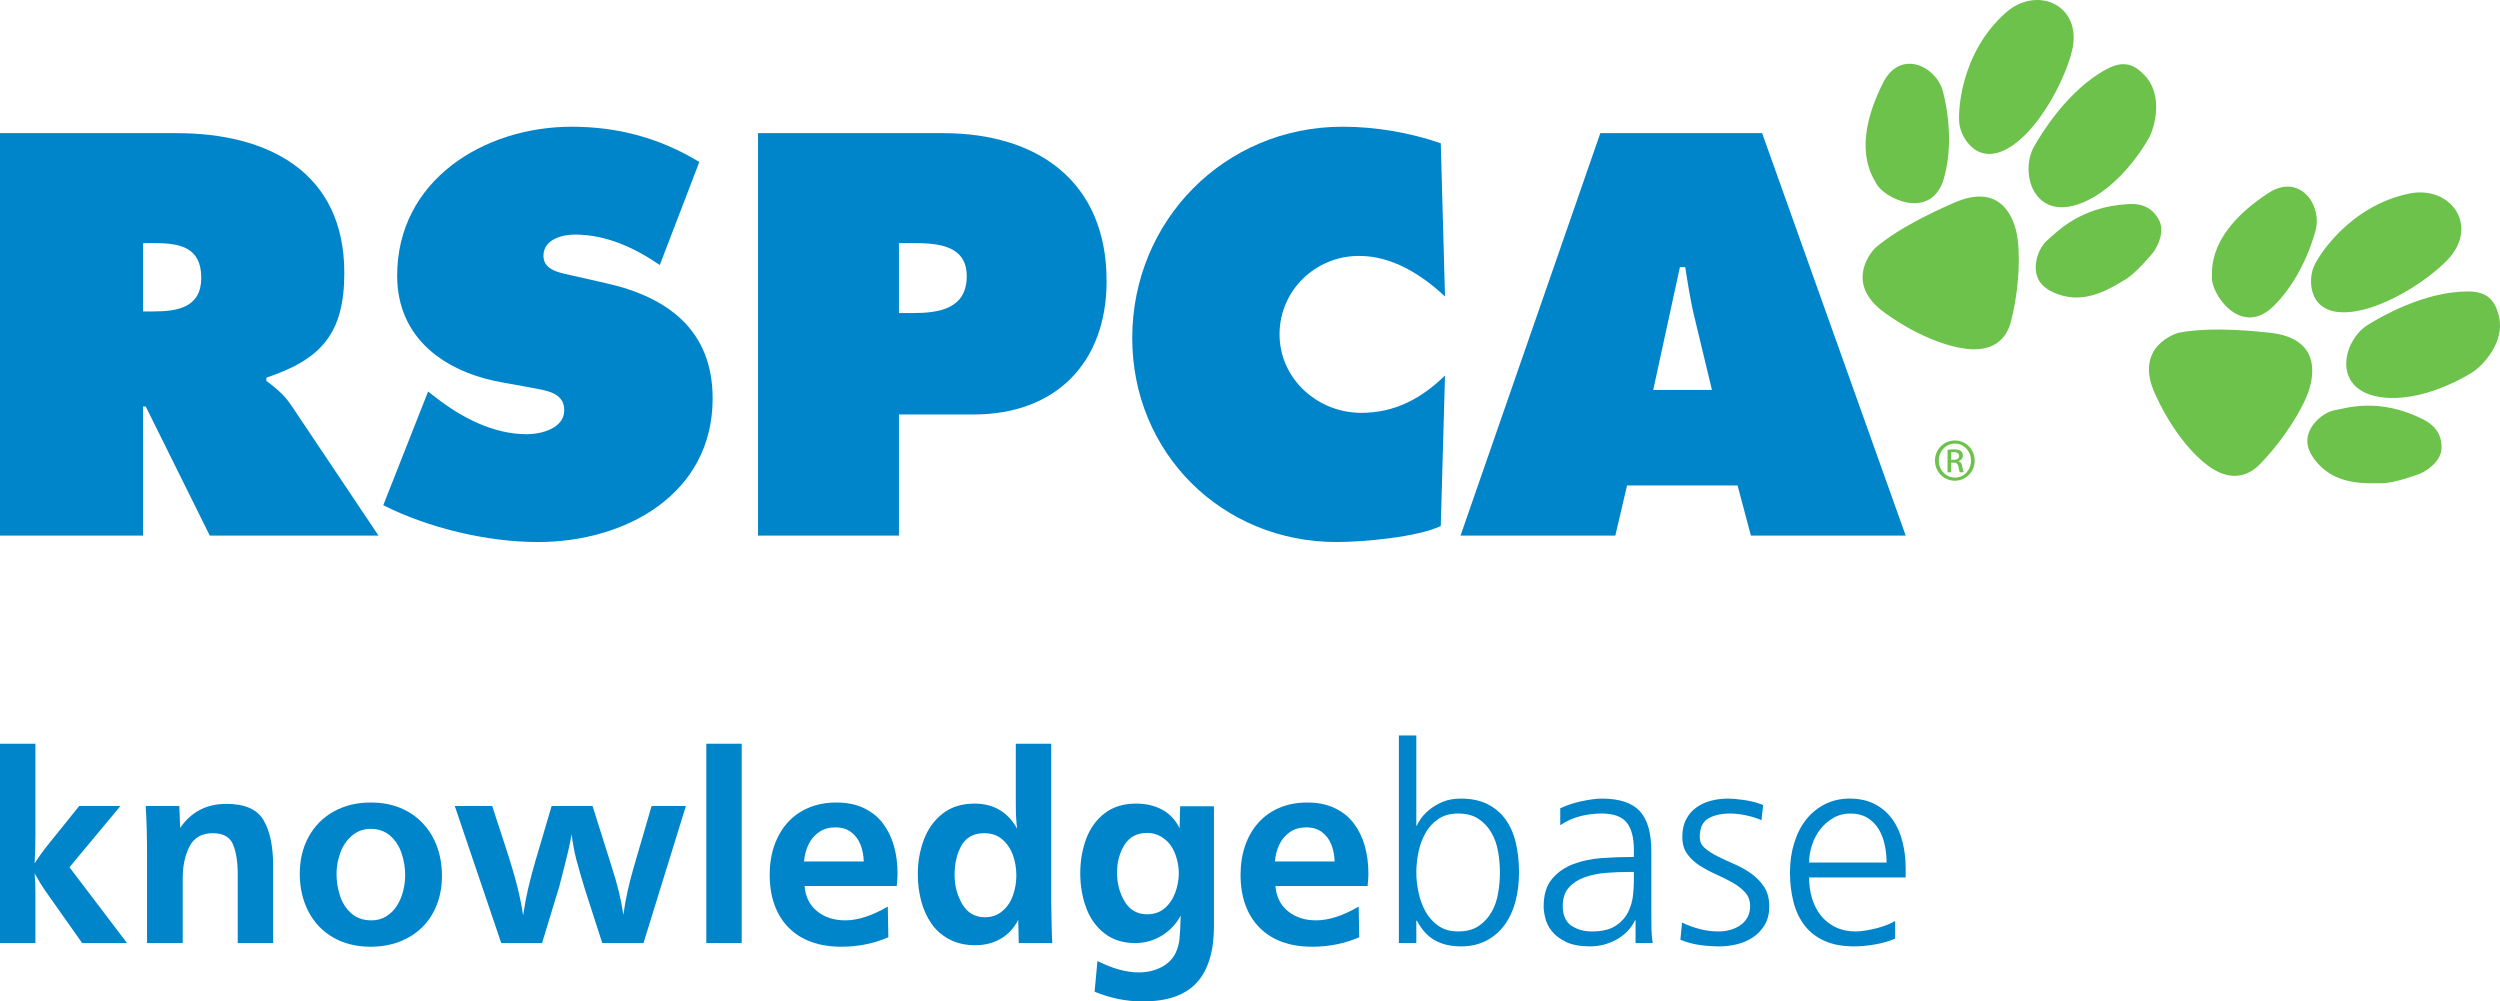 <?xml version="1.0" encoding="UTF-8"?>
<svg id="Layer_1" data-name="Layer 1" xmlns="http://www.w3.org/2000/svg" viewBox="0 0 1920 769.115">
  <defs>
    <style>
      .cls-1 {
        fill: #0085ca;
      }

      .cls-2 {
        fill: #6cc24a;
      }
    </style>
  </defs>
  <g>
    <path class="cls-2" d="M1918.833,241.454c-2.992-10.548-8.247-17.573-23.373-17.623-34.194-.089-68.438,20.4-76.869,25.591-19.664,12.127-28.361,50.777,10.828,55.728,29.312,3.709,61.161-13.819,70.099-19.684,5.54-3.664,25.471-22.06,19.316-44.013"/>
    <path class="cls-2" d="M1778.521,176.236c4.672-19.227-12.609-43.63-36.672-27.829-47.145,31.002-42.688,59.674-43.113,64.222-1.065,12.526,22.149,47.247,47.386,22.447,24.336-23.905,32.4-58.84,32.4-58.84"/>
    <path class="cls-2" d="M1879.587,199.657c25.053-26.108,2.574-57.643-29.503-50.971-45.756,9.538-70.873,48.841-73.776,57.846-4.031,12.564-1.623,38.916,34.245,32.273,24.672-4.552,54.606-24.076,69.034-39.148"/>
    <path class="cls-2" d="M1858.528,363.789c5.071-2.029,16.951-9.693,16.577-20.558-.171-4.045-.349-14.2-14.149-21.167-34.175-17.205-59.456-8.437-67.671-7.068-9.166,1.54-21.668,12.139-21.249,24.26,.311,9.42,8.964,18.897,16.089,23.683,14.979,10.067,35.094,7.975,40.52,8.178,9.927,.349,29.884-7.328,29.884-7.328"/>
    <path class="cls-2" d="M1742.837,255.521c-5.375-.552-42.517-5.129-69.269-.057-1.769,.323-35.164,10.339-18.58,46.866,17.927,39.48,39.48,54.675,43.069,56.919,3.537,2.225,20.964,14.321,37.686-2.884,18.796-19.36,33.256-43.195,37.643-57.053,4.152-13.097,7.499-39.893-30.549-43.791"/>
    <path class="cls-2" d="M1498.473,353.151h1.984c2.238,0,4.152-.811,4.152-2.948,0-1.522-1.091-2.992-4.152-2.992-.906,0-1.54,.044-1.984,.133v5.807Zm0,9.528h-2.752v-17.192c1.433-.216,2.802-.412,4.856-.412,2.611,0,4.336,.545,5.344,1.28,1.021,.774,1.566,1.94,1.566,3.588,0,2.269-1.483,3.625-3.359,4.177v.133c1.515,.273,2.58,1.636,2.903,4.178,.406,2.687,.806,3.702,1.116,4.247h-2.904c-.425-.545-.824-2.13-1.154-4.387-.425-2.193-1.509-3.005-3.727-3.005h-1.889v7.392Zm2.859-21.991c-6.77,0-12.343,5.813-12.343,13.027,0,7.316,5.572,13.078,12.412,13.078,6.859,.069,12.33-5.762,12.33-13.008,0-7.284-5.471-13.097-12.33-13.097h-.069Zm.069-2.397c8.419,0,15.164,6.84,15.164,15.423,0,8.691-6.745,15.481-15.233,15.481-8.425,0-15.284-6.789-15.284-15.481,0-8.584,6.859-15.423,15.284-15.423h.069Z"/>
    <path class="cls-2" d="M1491.893,69.376c-5.54-19.014-32.66-31.582-45.63-5.895-25.471,50.333-7.392,72.996-5.451,77.151,5.28,11.405,42.713,29.969,52.26-4.104,9.192-32.866-1.179-67.151-1.179-67.151"/>
    <path class="cls-2" d="M1500.388,155.884c-4.957,2.197-39.436,16.723-60.096,34.426-1.395,1.16-25.383,26.479,7.17,49.896,35.208,25.325,61.471,27.778,65.687,27.969,4.215,.133,25.325,1.978,31.271-21.275,6.694-26.143,7.353-54.007,4.273-68.21-2.954-13.436-13.376-38.324-48.305-22.805"/>
    <path class="cls-2" d="M1591.216,39.391c8.748-35.112-26.441-51.287-50.949-29.521-34.954,31.008-37.166,77.617-35.214,86.879,2.764,12.897,17.953,34.568,45.782,10.951,19.131-16.228,35.354-48.067,40.381-68.309"/>
    <path class="cls-2" d="M1646.779,57.541c-7.638-7.879-15.613-11.559-28.938-4.421-30.149,16.146-50.542,50.451-55.475,59.021-11.556,20.038-.843,58.156,35.988,43.908,27.556-10.685,47.253-41.201,52.311-50.628,3.163-5.854,11.943-31.516-3.886-47.88"/>
    <path class="cls-2" d="M1653.455,194.094c3.423-4.279,9.902-16.841,4.145-26.064-2.142-3.445-7.379-12.165-22.776-11.328-38.194,2.073-55.779,22.279-62.22,27.556-7.195,5.883-12.767,21.3-6.371,31.617,4.951,8.007,17.174,11.924,25.731,12.533,17.997,1.261,34.409-10.548,39.227-13.097,8.773-4.621,22.263-21.217,22.263-21.217"/>
    <path class="cls-1" d="M109.89,239.191h7.784c18.447,0,36.891-2.884,36.891-25.832,0-23.784-16.805-26.653-36.073-26.653h-8.602v52.485ZM0,102.254H135.706c69.687,0,128.737,29.516,128.737,107.399,0,46.736-18.039,66.425-59.856,80.359v2.466c5.744,4.508,12.711,9.42,18.856,18.46l67.256,100.426H161.121l-49.212-99.203h-2.019v99.203H0V102.254Z"/>
    <path class="cls-1" d="M328.787,300.669l5.765,4.513c20.07,15.582,44.257,28.298,70.087,28.298,11.072,0,28.707-4.5,28.707-18.466,0-13.927-14.783-15.157-25.021-17.211l-22.543-4.089c-43.883-7.797-80.767-33.629-80.767-82.004,0-73.383,66.837-114.391,134.061-114.391,35.253,0,67.652,8.608,97.992,27.084l-30.339,79.117c-19.284-13.135-40.99-23.363-65.18-23.363-9.851,0-24.191,3.68-24.191,16.384,0,11.477,13.927,13.113,22.542,15.17l25.408,5.757c47.569,10.662,81.998,36.063,81.998,88.54,0,73.801-67.227,110.284-134.068,110.284-38.932,0-84.016-10.669-118.879-28.286l34.428-87.335Z"/>
    <path class="cls-1" d="M690.394,240.414h11.075c19.664,0,40.989-3.277,40.989-28.279,0-24.204-22.961-25.43-41.408-25.43h-10.656v53.709Zm-108.229-138.16h142.246c72.159,0,125.459,36.891,125.459,113.558,0,63.138-39.347,102.499-102.08,102.499h-57.395v93.054h-108.229V102.254Z"/>
    <path class="cls-1" d="M1109.765,227.698c-18.016-16.818-40.558-31.157-65.991-31.157-33.636,0-61.085,26.657-61.085,60.261,0,34.035,29.135,60.267,62.72,60.267,25.845,0,46.34-11.062,64.356-28.679l-3.258,115.596c-18.036,8.608-59.855,12.304-79.944,12.304-88.115,0-157.003-68.477-157.003-156.611,0-90.188,70.898-162.36,161.511-162.36,25.42,0,51.664,4.52,75.437,12.716l3.258,117.662Z"/>
    <path class="cls-1" d="M1314.775,299.446l-13.116-54.53c-3.303-13.11-5.331-26.657-7.385-39.76h-4.108l-20.488,94.29h45.097Zm-74.207,111.919h-118.886l107.374-309.11h124.255l110.258,309.11h-118.873l-10.238-38.524h-84.876l-9.015,38.524Z"/>
  </g>
  <g>
    <path class="cls-1" d="M97.569,724.275H63.108l-27.194-38.509c-3.254-4.635-6.367-9.653-9.342-15.05,.415,4.43,.623,9.031,.623,13.805v39.754H0v-153.1H27.195v70.996c0,6.92-.208,13.875-.623,20.864,3.389-5.19,6.365-9.376,8.927-12.56l25.326-31.451h31.658l-39.132,47.02,44.218,58.23Z"/>
    <path class="cls-1" d="M137.728,619.025l.624,16.816c8.443-12.317,20.276-18.476,35.502-18.476,14.118,0,23.633,4.17,28.548,12.508,4.914,8.339,7.371,20.051,7.371,35.135v59.268h-27.195v-52.936c0-9.342-1.194-16.919-3.581-22.732s-7.561-8.719-15.517-8.719c-8.511,0-14.497,3.408-17.957,10.223-3.461,6.816-5.189,14.895-5.189,24.236v49.926h-27.402v-66.949c0-14.877-.347-27.644-1.038-38.301h25.836Z"/>
    <path class="cls-1" d="M339.415,672.584c0,8.096-1.315,15.518-3.944,22.265-2.631,6.746-6.35,12.491-11.158,17.23-4.811,4.741-10.571,8.425-17.282,11.055-6.712,2.628-14.186,3.944-22.42,3.944-10.864,0-20.414-2.354-28.648-7.058-8.236-4.705-14.584-11.348-19.047-19.93-4.463-8.579-6.695-18.233-6.695-28.959,0-10.725,2.284-20.24,6.851-28.544,4.567-8.303,10.984-14.755,19.254-19.358,8.268-4.601,17.765-6.902,28.492-6.902,8.304,0,15.829,1.385,22.576,4.152,6.747,2.768,12.508,6.695,17.282,11.781,4.775,5.086,8.424,11.055,10.951,17.905,2.525,6.851,3.789,14.324,3.789,22.42Zm-28.233-.571c0-5.667-.918-11.228-2.751-16.687-1.834-5.459-4.759-9.95-8.771-13.474-4.014-3.523-8.962-5.286-14.843-5.286-5.605,0-10.431,1.729-14.48,5.184s-7.042,7.86-8.978,13.214c-1.938,5.355-2.906,10.76-2.906,16.218,0,5.874,.916,11.539,2.75,16.998,1.833,5.459,4.757,9.933,8.771,13.423,4.012,3.489,9.098,5.233,15.258,5.233,4.36,0,8.2-1.052,11.522-3.16,3.321-2.107,6.02-4.801,8.096-8.083,2.076-3.282,3.649-6.979,4.723-11.09,1.072-4.111,1.609-8.275,1.609-12.489Z"/>
    <path class="cls-1" d="M526.768,619.025l-32.573,105.25h-31.64l-13.174-40.792c-2.974-9.687-5.222-17.455-6.743-23.303-1.521-5.846-2.731-12.334-3.63-19.461-.83,4.706-1.697,8.978-2.595,12.818-.899,3.841-2.006,8.288-3.32,13.338-1.314,5.052-2.523,9.792-3.63,14.22l-13.174,43.179h-31.329l-35.685-105.25h28.735l12.344,37.886c5.67,17.578,9.475,32.939,11.411,46.086,1.106-7.473,2.402-14.392,3.889-20.76,1.487-6.365,3.304-13.25,5.448-20.655l12.551-42.557h31.433l14.937,47.436c4.219,12.871,7.123,24.911,8.714,36.121,1.59-11.625,4.253-23.803,7.988-36.536l13.694-47.02h26.348Z"/>
    <path class="cls-1" d="M569.635,724.275h-27.195v-153.1h27.195v153.1Z"/>
    <path class="cls-1" d="M681.839,696.25l.415,23.562c-11.142,4.843-23.182,7.266-36.121,7.266-8.651,0-16.348-1.23-23.095-3.686-6.747-2.455-12.508-6.088-17.282-10.898-4.775-4.809-8.407-10.622-10.899-17.438-2.491-6.814-3.737-14.584-3.737-23.302,0-8.026,1.158-15.414,3.477-22.161,2.317-6.747,5.657-12.593,10.016-17.541,4.359-4.947,9.739-8.806,16.14-11.574,6.4-2.767,13.649-4.152,21.746-4.152,7.888,0,14.843,1.42,20.863,4.256,6.02,2.838,10.915,6.747,14.687,11.729,3.771,4.981,6.591,10.743,8.459,17.281,1.869,6.54,2.802,13.719,2.802,21.538,0,1.385-.036,2.423-.104,3.114-.07,.693-.14,1.557-.208,2.596-.07,1.037-.174,2.249-.312,3.632h-70.789c.691,8.304,3.926,14.775,9.705,19.411,5.777,4.637,12.956,6.954,21.538,6.954,9.687,0,20.586-3.529,32.696-10.587Zm-18.476-34.668c-.14-4.705-.986-9.031-2.543-12.975s-3.944-7.126-7.162-9.55c-3.218-2.421-7.214-3.632-11.989-3.632-4.914,0-9.118,1.193-12.611,3.581-3.495,2.388-6.194,5.553-8.096,9.497-1.904,3.944-3.062,8.304-3.477,13.079h45.878Z"/>
    <path class="cls-1" d="M808.16,724.275h-25.742l-.415-17.947c-3.114,6.329-7.561,11.178-13.338,14.55-5.778,3.372-12.3,5.058-19.566,5.058-7.613,0-14.272-1.505-19.981-4.515-5.709-3.01-10.328-7.075-13.857-12.196-3.529-5.12-6.142-10.933-7.837-17.438-1.696-6.503-2.543-13.32-2.543-20.448,0-9.41,1.557-18.25,4.671-26.52,3.114-8.268,7.94-14.946,14.479-20.033,6.539-5.086,14.687-7.629,24.444-7.629,7.334,0,13.735,1.626,19.202,4.878,5.466,3.253,9.965,8.062,13.494,14.427-.693-5.12-1.038-11.348-1.038-18.683v-46.604h27.195v122.48c.138,6.783,.26,12.733,.364,17.853,.104,5.121,.259,9.377,.467,12.767Zm-27.61-51.95c0-5.457-.866-10.621-2.595-15.493-1.73-4.87-4.447-8.912-8.148-12.125-3.703-3.211-8.288-4.818-13.753-4.818-8.166,0-14.03,3.127-17.594,9.378-3.565,6.253-5.346,13.8-5.346,22.642,0,8.29,1.972,15.787,5.916,22.489s9.757,10.052,17.438,10.052c5.189,0,9.635-1.572,13.338-4.715,3.701-3.144,6.418-7.151,8.148-12.021,1.729-4.87,2.595-10.001,2.595-15.39Z"/>
    <path class="cls-1" d="M906.351,619.233h25.949v92.275c0,19.028-4.377,33.387-13.13,43.075-8.755,9.687-22.645,14.531-41.674,14.531-12.318,0-24.6-2.491-36.848-7.473l2.18-23.562c5.605,2.767,11.019,4.912,16.244,6.436,5.224,1.521,10.5,2.283,15.829,2.283,5.95,0,11.521-1.281,16.711-3.84,5.19-2.561,8.961-6.297,11.314-11.21,1.591-3.321,2.577-6.99,2.958-11.002,.379-4.012,.675-9.861,.882-17.542-3.461,6.436-8.304,11.557-14.532,15.362-6.228,3.806-13.01,5.709-20.344,5.709-9.481,0-17.422-2.525-23.821-7.577-6.402-5.051-11.072-11.659-14.013-19.825-2.942-8.165-4.412-16.883-4.412-26.157,0-9.479,1.505-18.284,4.515-26.416,3.01-8.13,7.733-14.687,14.169-19.669,6.435-4.982,14.495-7.473,24.184-7.473,7.611,0,14.288,1.556,20.033,4.67,5.743,3.114,10.206,7.855,13.39,14.22l.415-16.815Zm-1.038,51.276c0-3.529-.519-7.197-1.557-11.003-1.038-3.804-2.543-7.143-4.515-10.016-1.972-2.87-4.551-5.223-7.733-7.058-3.184-1.832-6.679-2.75-10.483-2.75-7.751,0-13.545,3.046-17.386,9.134-3.841,6.09-5.761,13.252-5.761,21.486,0,8.166,1.954,15.518,5.864,22.057,3.909,6.54,9.67,9.809,17.282,9.809,5.397,0,9.895-1.557,13.493-4.671,3.597-3.114,6.296-7.126,8.096-12.04,1.799-4.912,2.699-9.895,2.699-14.946Z"/>
    <path class="cls-1" d="M1043.467,696.25l.415,23.562c-11.142,4.843-23.182,7.266-36.121,7.266-8.65,0-16.348-1.23-23.094-3.686-6.747-2.455-12.508-6.088-17.282-10.898-4.774-4.809-8.407-10.622-10.899-17.438-2.491-6.814-3.736-14.584-3.736-23.302,0-8.026,1.158-15.414,3.477-22.161s5.657-12.593,10.016-17.541c4.36-4.947,9.74-8.806,16.141-11.574,6.399-2.767,13.649-4.152,21.745-4.152,7.889,0,14.843,1.42,20.863,4.256,6.021,2.838,10.915,6.747,14.688,11.729,3.771,4.981,6.591,10.743,8.459,17.281,1.869,6.54,2.803,13.719,2.803,21.538,0,1.385-.036,2.423-.104,3.114-.069,.693-.139,1.557-.207,2.596-.069,1.037-.173,2.249-.311,3.632h-70.789c.691,8.304,3.926,14.775,9.704,19.411,5.777,4.637,12.957,6.954,21.538,6.954,9.687,0,20.587-3.529,32.696-10.587Zm-18.476-34.668c-.139-4.705-.986-9.031-2.542-12.975-1.557-3.944-3.944-7.126-7.162-9.55-3.218-2.421-7.215-3.632-11.989-3.632-4.914,0-9.118,1.193-12.611,3.581-3.495,2.388-6.194,5.553-8.096,9.497-1.904,3.944-3.061,8.304-3.477,13.079h45.877Z"/>
    <path class="cls-1" d="M1074.346,564.843h13.393v69.299h.425c.425-1.275,1.451-3.082,3.082-5.42,1.628-2.338,3.826-4.64,6.589-6.908,2.764-2.266,6.129-4.251,10.098-5.952,3.966-1.7,8.642-2.551,14.03-2.551,7.935,0,14.737,1.419,20.407,4.252,5.666,2.836,10.31,6.769,13.924,11.798,3.613,5.032,6.235,11.021,7.865,17.962,1.627,6.946,2.444,14.528,2.444,22.746,0,8.077-.923,15.554-2.763,22.426-1.844,6.876-4.644,12.861-8.397,17.962-3.757,5.102-8.433,9.108-14.03,12.011-5.601,2.903-12.084,4.358-19.451,4.358-7.795,0-14.455-1.561-19.982-4.677-5.526-3.115-10.133-8.147-13.817-15.093h-.425v17.219h-13.393v-159.432Zm76.209,89.281c-.923-5.384-2.624-10.236-5.102-14.561-2.481-4.322-5.776-7.865-9.885-10.629-4.112-2.764-9.354-4.145-15.731-4.145-6.094,0-11.196,1.418-15.305,4.251-4.113,2.836-7.407,6.483-9.885,10.948-2.482,4.464-4.251,9.354-5.314,14.668s-1.594,10.452-1.594,15.412c0,4.962,.564,10.097,1.7,15.411,1.132,5.314,2.94,10.204,5.42,14.668,2.478,4.464,5.773,8.114,9.886,10.948,4.109,2.836,9.141,4.251,15.092,4.251,6.377,0,11.619-1.381,15.731-4.145,4.109-2.763,7.404-6.304,9.885-10.629,2.478-4.321,4.179-9.173,5.102-14.561,.919-5.385,1.381-10.699,1.381-15.943,0-5.242-.462-10.556-1.381-15.944Z"/>
    <path class="cls-1" d="M1256.098,706.844h-.425c-1.561,3.262-3.581,6.132-6.058,8.61-2.481,2.481-5.281,4.57-8.397,6.27-3.119,1.701-6.377,2.976-9.779,3.826-3.401,.851-6.802,1.276-10.204,1.276-7.652,0-13.818-1.136-18.494-3.401-4.676-2.266-8.29-4.995-10.842-8.184-2.55-3.188-4.251-6.553-5.101-10.098-.85-3.54-1.275-6.516-1.275-8.928,0-9.068,2.159-16.156,6.483-21.258,4.321-5.101,9.779-8.891,16.368-11.373,6.589-2.478,13.781-4.002,21.576-4.57,7.792-.565,15.233-.85,22.32-.85h2.551v-5.527c0-9.353-1.844-16.331-5.527-20.938-3.687-4.604-10.064-6.908-19.131-6.908-5.67,0-11.161,.674-16.475,2.019-5.314,1.348-10.452,3.651-15.412,6.908v-12.967c2.126-.99,4.498-1.947,7.121-2.87,2.62-.919,5.385-1.7,8.29-2.338,2.903-.637,5.773-1.169,8.61-1.594,2.834-.425,5.454-.638,7.865-.638,13.461,0,23.17,3.189,29.123,9.567,5.951,6.377,8.928,16.653,8.928,30.823v47.83c0,4.394,.034,8.364,.107,11.904,.069,3.544,.388,7.158,.956,10.842h-13.18v-17.431Zm-1.275-37.201h-3.826c-5.813,0-11.728,.25-17.75,.744-6.026,.498-11.48,1.631-16.369,3.401-4.888,1.774-8.895,4.395-12.01,7.865-3.119,3.475-4.677,8.184-4.677,14.137,0,7.088,2.195,12.117,6.59,15.093,4.391,2.975,9.705,4.463,15.943,4.463,7.792,0,13.887-1.488,18.281-4.463,4.391-2.976,7.58-6.554,9.567-10.736,1.982-4.178,3.188-8.466,3.613-12.861,.425-4.391,.638-8.077,.638-11.054v-6.59Z"/>
    <path class="cls-1" d="M1291.811,708.544c4.109,1.986,8.536,3.614,13.286,4.889,4.746,1.276,9.742,1.913,14.986,1.913,3.116,0,6.129-.425,9.035-1.275,2.903-.85,5.491-2.089,7.759-3.72,2.265-1.628,4.038-3.647,5.314-6.058,1.275-2.407,1.913-5.172,1.913-8.29,0-4.251-1.275-7.792-3.826-10.629-2.551-2.834-5.776-5.348-9.673-7.546-3.9-2.195-8.077-4.285-12.542-6.271-4.464-1.982-8.646-4.215-12.542-6.695-3.9-2.478-7.121-5.454-9.673-8.929-2.551-3.471-3.826-7.829-3.826-13.073,0-5.385,.99-9.955,2.976-13.712,1.982-3.753,4.64-6.802,7.971-9.141,3.328-2.338,7.085-4.039,11.267-5.101,4.178-1.063,8.536-1.595,13.073-1.595,2.834,0,6.802,.356,11.905,1.063,5.101,.711,10.061,1.986,14.88,3.826l-1.275,11.692c-3.544-1.557-7.514-2.797-11.905-3.72-4.394-.919-8.433-1.381-12.117-1.381-6.945,0-12.578,1.275-16.899,3.826-4.325,2.551-6.483,7.301-6.483,14.243,0,3.401,1.308,6.238,3.932,8.503,2.62,2.269,5.916,4.394,9.885,6.377,3.966,1.986,8.254,3.969,12.861,5.952,4.604,1.985,8.892,4.394,12.861,7.227,3.966,2.836,7.261,6.238,9.885,10.204,2.62,3.969,3.933,8.928,3.933,14.88,0,5.813-1.206,10.665-3.614,14.562-2.411,3.9-5.457,7.051-9.141,9.46-3.687,2.411-7.759,4.145-12.223,5.208-4.464,1.062-8.752,1.594-12.861,1.594-5.245,0-10.417-.356-15.518-1.063-5.102-.711-10.065-2.053-14.881-4.039l1.276-13.18Z"/>
    <path class="cls-1" d="M1455.492,720.874c-4.677,1.986-9.852,3.471-15.518,4.464-5.67,.99-10.984,1.488-15.943,1.488-8.929,0-16.548-1.419-22.852-4.252-6.307-2.833-11.409-6.802-15.305-11.904-3.9-5.102-6.733-11.124-8.504-18.069-1.773-6.942-2.657-14.455-2.657-22.532,0-8.218,1.096-15.837,3.295-22.852,2.195-7.014,5.278-13,9.247-17.962,3.966-4.96,8.786-8.855,14.456-11.692,5.666-2.834,11.904-4.252,18.706-4.252,7.652,0,14.206,1.455,19.663,4.358,5.454,2.906,9.918,6.802,13.392,11.692,3.472,4.889,6.023,10.595,7.653,17.112,1.627,6.52,2.444,13.393,2.444,20.62v6.802h-74.188c0,5.813,.777,11.233,2.338,16.262,1.557,5.032,3.826,9.389,6.802,13.073,2.976,3.688,6.696,6.627,11.161,8.823,4.463,2.198,9.598,3.294,15.411,3.294,2.408,0,5.066-.246,7.971-.744,2.904-.494,5.74-1.096,8.504-1.806,2.763-.707,5.384-1.558,7.865-2.551,2.478-.99,4.497-1.983,6.058-2.976v13.605Zm-6.59-58.459c0-4.676-.498-9.28-1.488-13.817-.993-4.534-2.587-8.573-4.782-12.117-2.199-3.541-5.069-6.377-8.61-8.504-3.544-2.125-7.795-3.188-12.755-3.188-4.962,0-9.389,1.135-13.286,3.401-3.9,2.269-7.227,5.175-9.991,8.716-2.764,3.544-4.889,7.583-6.377,12.117-1.488,4.537-2.232,9.001-2.232,13.392h59.521Z"/>
  </g>
</svg>